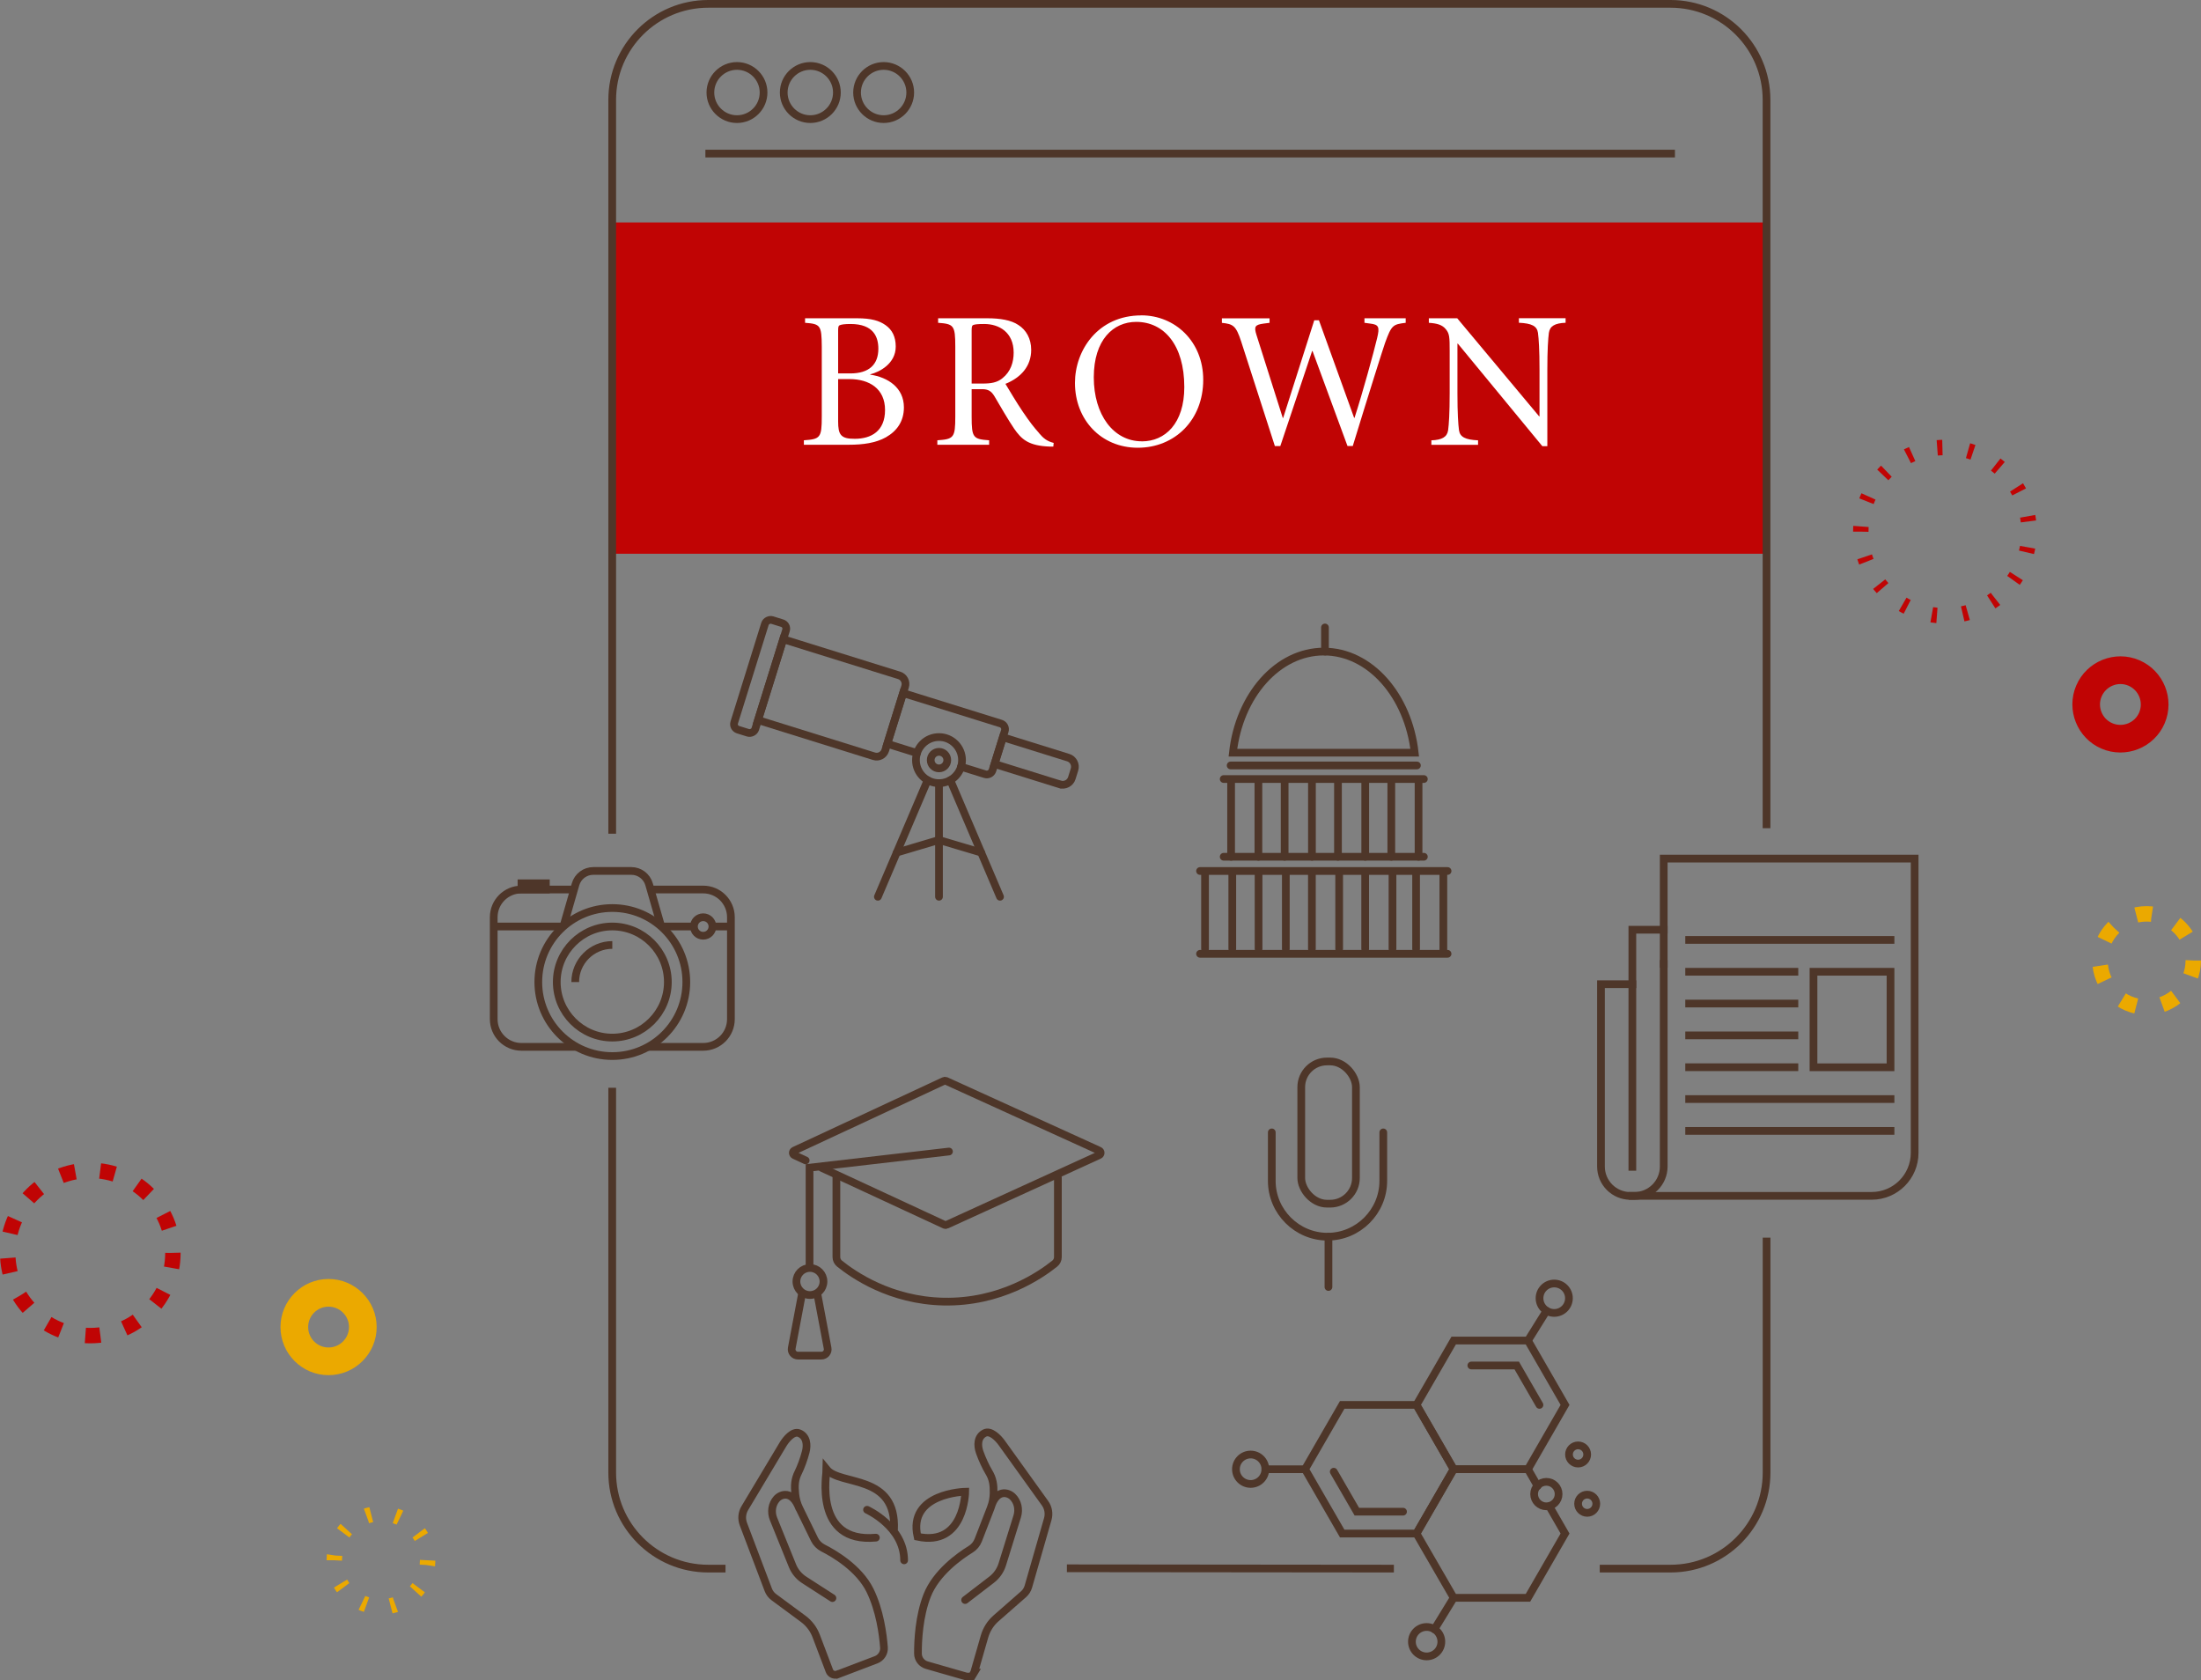 <?xml version="1.0" encoding="UTF-8"?>
<svg id="Layer_2" data-name="Layer 2" xmlns="http://www.w3.org/2000/svg" viewBox="0 0 427.97 326.7">
  <rect x="0" y="0" width="427.97" height="326.7" fill="#808080" stroke="none"/>
  <defs>
    <style>
      .cls-1 {
        stroke-linecap: round;
      }

      .cls-1, .cls-2, .cls-3, .cls-4, .cls-5, .cls-6, .cls-7 {
        fill: none;
        stroke-miterlimit: 10;
      }

      .cls-1, .cls-3, .cls-5 {
        stroke: #4e3629;
        stroke-width: 1.5px;
      }

      .cls-8 {
        fill: #c00404;
      }

      .cls-2 {
        stroke-dasharray: .95 4.75;
      }

      .cls-2, .cls-4, .cls-6, .cls-7 {
        stroke-width: 3px;
      }

      .cls-2, .cls-6 {
        stroke: #eba900;
      }

      .cls-4 {
        stroke-dasharray: 2.91 4.85;
      }

      .cls-4, .cls-7 {
        stroke: #c00404;
      }

      .cls-5 {
        stroke-linecap: square;
      }

      .cls-9 {
        fill: #fff;
      }

      .cls-6 {
        stroke-dasharray: 3.05 5.09;
      }

      .cls-7 {
        stroke-dasharray: 1.01 5.04;
      }

      .cls-10 {
        fill: #eba900;
      }
    </style>
  </defs>
  <g id="Layer_1-2" data-name="Layer 1">
    <g>
      <rect class="cls-8" x="119.16" y="43.25" width="224.23" height="64.41"/>
      <g>
        <path class="cls-9" d="M169.21,72.85v-.07c1.81-.45,4.96-2.07,4.96-5.4,0-1.89-.68-3.25-1.97-4.16-1.24-.88-2.8-1.34-5.53-1.34h-10.13v.88c2.99.22,3.22.49,3.25,4.62v13.62c0,4.12-.3,4.38-3.48,4.6v.87h8.7c2.88,0,5.3-.37,7.23-1.44,2.19-1.24,3.52-3.14,3.52-5.83,0-3.82-3.11-5.86-6.55-6.36ZM162.97,64.2c0-.77.12-.91.34-.98.3-.12.83-.23,2.07-.23,4.48,0,5.41,2.53,5.41,4.81,0,3.09-1.82,4.8-5.44,4.8h-2.38v-8.39ZM166.22,85.31c-2.77.03-3.25-.83-3.25-3.37v-8.24h2.19c3.9,0,6.93,1.89,6.93,6.01s-2.69,5.6-5.87,5.6Z"/>
        <path class="cls-9" d="M202.05,84.21c-1.02-1.14-1.82-2.16-3.18-4.17-1.13-1.66-2.68-4.26-3.37-5.41,3.07-1.24,5.01-3.48,5.01-6.61,0-2.19-.99-3.89-2.5-4.84-1.4-.95-3.56-1.3-5.98-1.3h-9.62v.88c3.03.22,3.34.49,3.34,4.62v13.62c0,4.12-.31,4.38-3.49,4.6v.87h10.07v-.87c-3.11-.22-3.4-.49-3.4-4.6v-5.34h2.04c1.17,0,1.78.38,2.38,1.36,1.05,1.78,2.65,4.57,3.82,6.29,1.44,2.07,2.77,3.4,7.11,3.52h.53l.07-.72c-1.36-.34-2.04-.95-2.84-1.89ZM194.91,73.54c-1.02.84-2.23,1.03-3.79,1.03h-2.19v-10.37c0-.77.11-.95.33-1.02.31-.12.84-.19,2.13-.19,2.84,0,5.71,1.58,5.71,5.56,0,1.85-.56,3.7-2.19,4.99Z"/>
        <path class="cls-9" d="M221.92,61.32c-8.43,0-12.9,6.77-12.9,13.13,0,7.15,5.07,12.6,12.22,12.6s12.72-5.34,12.72-13.21c0-7.46-5.49-12.53-12.04-12.53ZM222.03,85.8c-5.52,0-9.35-5.15-9.35-12.44s3.79-10.78,8.25-10.78c5.41,0,9.35,4.5,9.35,12.68,0,7.04-3.71,10.55-8.25,10.55Z"/>
        <path class="cls-9" d="M246.89,62.76l-1.17.15c-1.7.23-1.93.57-1.4,2.23l5.11,16.12h.07l6.05-18.99h.91l6.84,18.96h.08c1.55-4.77,3.74-12.75,4.39-15.48.53-2.19.33-2.65-1.36-2.84l-1.1-.15v-.88h8.02v.88c-2.5.3-2.76.46-4.01,3.9-.34.95-3.1,9.65-6.28,20.05h-1.03l-6.81-18.5-.08.08-6.17,18.43h-1.06l-6.55-20.32c-1.02-3.14-1.59-3.4-3.75-3.63v-.88h9.27v.88Z"/>
        <path class="cls-9" d="M300.88,86.75h-.98l-16.43-19.94h-.08v9.64c0,3.98.15,6.02.3,7.19.19,1.32,1.21,1.85,3.71,1.97v.87h-9.08v-.87c2.08-.08,3.06-.64,3.26-1.97.15-1.17.3-3.22.3-7.19v-8.21c0-2.73-.04-3.34-.72-4.2-.72-.91-1.74-1.17-3.33-1.28v-.88h5.52l15.93,19.07h.07v-9.05c0-3.97-.15-6.01-.3-7.19-.19-1.32-1.22-1.85-3.71-1.96v-.88h9.08v.88c-2.08.08-3.06.64-3.25,1.96-.15,1.18-.3,3.22-.3,7.19v14.84Z"/>
      </g>
      <g>
        <path class="cls-10" d="M63.88,267.36c-5.15,0-9.34-4.19-9.34-9.35s4.19-9.35,9.34-9.35,9.36,4.19,9.36,9.35-4.2,9.35-9.36,9.35ZM63.88,254.04c-2.19,0-3.96,1.78-3.96,3.97s1.78,3.97,3.96,3.97,3.98-1.78,3.98-3.97-1.79-3.97-3.98-3.97Z"/>
        <circle class="cls-4" cx="17.56" cy="243.61" r="16.06"/>
      </g>
      <g>
        <path class="cls-8" d="M408.62,145.55c-4.73-2.03-6.93-7.53-4.91-12.27,2.03-4.74,7.53-6.95,12.27-4.92,4.74,2.03,6.95,7.54,4.92,12.28-2.03,4.74-7.54,6.94-12.28,4.91ZM413.86,133.31c-2.01-.86-4.34.08-5.21,2.09-.86,2.01.07,4.35,2.08,5.21,2.02.86,4.36-.07,5.22-2.08.86-2.01-.08-4.36-2.1-5.22Z"/>
        <path class="cls-7" d="M361.82,103.36c0-9.04,7.33-16.36,16.36-16.36s16.36,7.33,16.36,16.36-7.33,16.36-16.36,16.36-16.36-7.33-16.36-16.36Z"/>
        <circle class="cls-6" cx="417.4" cy="186.74" r="9.07"/>
      </g>
      <g>
        <path class="cls-1" d="M161.86,310.7l-5.48-3.53c-1.03-.66-1.83-1.63-2.29-2.76l-3.68-9.09c-.54-1.32-.34-2.87.61-3.93.81-.9,3.02-1.73,4.38,1.86M162.83,325.54c-.62.24-1.33-.08-1.56-.7l-2.57-6.77c-.5-1.33-1.38-2.49-2.53-3.34l-5.7-4.21c-.49-.36-.86-.85-1.08-1.42l-4.84-12.77c-.39-1.03-.29-2.19.28-3.13l7.42-12.39c.59-.98,1.94-2.63,3.12-2.17,1.51.59,1.65,2.28,1.3,3.62-.35,1.38-.97,3.03-1.43,3.95-.73,1.43-.77,2.64-.61,4.24.1.97.36,1.92.8,2.81l2.93,6.01c.36.73.94,1.32,1.66,1.69,2.18,1.1,7.03,3.94,9.14,8.23,1.92,3.9,2.53,8.59,2.72,11.1.08,1.05-.54,2.02-1.52,2.4l-7.52,2.86ZM187.66,311.08l5.17-3.97c.97-.75,1.68-1.77,2.05-2.94l2.91-9.36c.42-1.36.1-2.89-.94-3.86-.88-.83-3.15-1.48-4.21,2.22M189.43,325.13l2-6.96c.4-1.37,1.17-2.6,2.24-3.53l5.33-4.67c.46-.4.79-.92.96-1.51l3.77-13.12c.3-1.06.11-2.2-.54-3.1l-8.42-11.73c-.67-.93-2.15-2.46-3.29-1.9-1.46.72-1.45,2.41-.99,3.72.47,1.34,1.22,2.94,1.75,3.81.84,1.36.99,2.57.96,4.17-.02.97-.2,1.94-.56,2.86l-2.42,6.24c-.29.76-.82,1.4-1.52,1.82-2.08,1.28-6.68,4.52-8.42,8.96-1.58,4.04-1.8,8.77-1.79,11.29,0,1.05.71,1.97,1.72,2.26l7.73,2.22h1l.5-.83Z"/>
        <path class="cls-1" d="M168.59,293.53s7.21,3.27,7.21,9.83M178.41,298.77c9.17,1.97,9.27-8.75,9.27-8.75,0,0-11.23.24-9.27,8.75ZM173.83,297.46c.57-10.98-10.48-8.52-13.1-11.79,0,.65-2.62,14.41,9.58,13.28"/>
      </g>
      <g>
        <rect class="cls-1" x="253.02" y="206.37" width="10.63" height="27.65" rx="5" ry="5"/>
        <path class="cls-1" d="M268.97,220.16v9.44c0,5.96-4.88,10.84-10.84,10.84h0c-5.96,0-10.84-4.88-10.84-10.84v-9.44"/>
        <line class="cls-1" x1="258.31" y1="250.22" x2="258.31" y2="240.44"/>
      </g>
      <path class="cls-5" d="M119.04,161.34V19.42c0-10.31,8.36-18.67,18.67-18.67h187.11c10.31,0,18.67,8.36,18.67,18.67v140.85"/>
      <path class="cls-5" d="M140.32,304.97h-2.61c-10.31,0-18.67-8.36-18.67-18.67v-74.06"/>
      <line class="cls-5" x1="270.28" y1="304.97" x2="208.2" y2="304.91"/>
      <path class="cls-5" d="M343.5,241.37v44.93c0,10.31-8.36,18.67-18.67,18.67h-13.02"/>
      <path class="cls-5" d="M143.3,23.16c-2.85,0-5.17-2.32-5.17-5.17s2.32-5.17,5.17-5.17,5.17,2.32,5.17,5.17-2.32,5.17-5.17,5.17Z"/>
      <path class="cls-5" d="M157.56,23.16c-2.85,0-5.17-2.32-5.17-5.17s2.32-5.17,5.17-5.17,5.17,2.32,5.17,5.17-2.32,5.17-5.17,5.17Z"/>
      <path class="cls-5" d="M171.82,23.16c-2.85,0-5.17-2.32-5.17-5.17s2.32-5.17,5.17-5.17,5.17,2.32,5.17,5.17-2.32,5.17-5.17,5.17Z"/>
      <line class="cls-5" x1="137.91" y1="29.86" x2="324.93" y2="29.86"/>
      <path class="cls-2" d="M65,303.35c0-5.01,4.06-9.07,9.07-9.07s9.08,4.06,9.08,9.07-4.06,9.07-9.08,9.07-9.07-4.06-9.07-9.07Z"/>
      <g>
        <g>
          <path class="cls-1" d="M195.69,145.49h13.3v5.44h-13.3c-1.02,0-1.85-.83-1.85-1.85v-1.74c0-1.02.83-1.85,1.85-1.85Z" transform="translate(349.63 349.62) rotate(-162.69)"/>
          <path class="cls-1" d="M178.31,146.41l-5.78-1.8,3.07-9.86,19,5.92c.62.19.97.85.77,1.47l-.38,1.21-1.62,5.19-.38,1.21c-.19.62-.85.97-1.47.77l-4.66-1.45"/>
          <path class="cls-1" d="M147.39,140l22.55,7.03c.92.29,1.9-.23,2.19-1.15l3.86-12.38c.29-.92-.23-1.9-1.15-2.19l-22.55-7.03-4.9,15.72Z"/>
          <rect class="cls-1" x="136.64" y="129.36" width="22.32" height="4.28" rx="1.11" ry="1.11" transform="translate(-21.72 233.49) rotate(-72.69)"/>
        </g>
        <circle class="cls-1" cx="182.58" cy="147.78" r="4.48"/>
        <circle class="cls-1" cx="182.58" cy="147.78" r="1.61"/>
        <g>
          <line class="cls-1" x1="184.78" y1="151.68" x2="194.45" y2="174.35"/>
          <line class="cls-1" x1="170.7" y1="174.35" x2="180.37" y2="151.68"/>
        </g>
        <line class="cls-1" x1="182.58" y1="174.35" x2="182.58" y2="152.27"/>
        <line class="cls-1" x1="182.58" y1="163.31" x2="190.78" y2="165.75"/>
        <line class="cls-1" x1="174.37" y1="165.75" x2="182.58" y2="163.31"/>
      </g>
      <g>
        <path class="cls-3" d="M126.51,172.94h10.22c2.98,0,5.39,2.41,5.39,5.39v19.81c0,2.98-2.41,5.39-5.39,5.39h-10.7s0,0,0,0"/>
        <path class="cls-3" d="M112.09,203.53h-10.7c-2.98,0-5.39-2.41-5.39-5.39v-19.81c0-2.98,2.41-5.39,5.39-5.39h10.22"/>
        <polyline class="cls-3" points="96.01 180.13 109.55 180.13 109.55 180.13"/>
        <polyline class="cls-3" points="128.58 180.13 128.58 180.13 134.93 180.13"/>
        <line class="cls-3" x1="142.12" y1="180.13" x2="138.53" y2="180.13"/>
        <circle class="cls-3" cx="119.06" cy="190.93" r="14.39"/>
        <path class="cls-3" d="M119.06,201.73c-5.96,0-10.8-4.85-10.8-10.8s4.85-10.8,10.8-10.8,10.8,4.85,10.8,10.8-4.85,10.8-10.8,10.8Z"/>
        <path class="cls-3" d="M111.85,190.93c0-3.97,3.23-7.21,7.21-7.21"/>
        <rect class="cls-3" x="101.4" y="171.73" width="4.74" height="1.2"/>
        <path class="cls-3" d="M109.55,180.13l2.36-8.2c.44-1.54,1.85-2.6,3.45-2.6h7.4c1.6,0,3.01,1.06,3.45,2.6l2.36,8.2"/>
        <circle class="cls-3" cx="136.73" cy="180.13" r="1.8"/>
      </g>
      <g>
        <path class="cls-1" d="M159.81,227.07l23.85,11.06c.13.06.28.06.4,0l29.67-13.55c.38-.17.38-.71,0-.88l-29.78-13.55c-.13-.06-.28-.06-.4,0l-29.11,13.55c-.37.17-.37.7,0,.88l2.22,1.03"/>
        <polyline class="cls-1" points="184.52 223.88 157.41 227.02 157.41 246.15"/>
        <circle class="cls-1" cx="157.49" cy="249.15" r="2.63"/>
        <path class="cls-1" d="M155.9,251.78l-1.95,10.33c-.14.75.44,1.45,1.2,1.45h4.57c.77,0,1.35-.7,1.2-1.45l-1.95-10.33"/>
        <path class="cls-1" d="M205.7,228.93v15.47c0,.49-.22.96-.61,1.27-2.74,2.19-10.52,7.63-21.66,7.39-10.32-.23-17.46-5.2-20.19-7.39-.38-.31-.61-.77-.61-1.27v-15.47"/>
      </g>
      <g>
        <g>
          <path class="cls-5" d="M323.5,187.39v-20.46h48.79v57.21c0,4.62-3.74,8.36-8.36,8.36h-46.52"/>
          <path class="cls-5" d="M323.5,187.39v39.41c0,3.15-2.56,5.71-5.71,5.71h-.78c-3.15,0-5.71-2.56-5.71-5.71v-35.45h6.1"/>
          <polyline class="cls-5" points="317.4 226.86 317.4 180.76 323.5 180.76"/>
        </g>
        <line class="cls-5" x1="328.44" y1="182.74" x2="367.6" y2="182.74"/>
        <line class="cls-5" x1="328.44" y1="188.93" x2="348.91" y2="188.93"/>
        <line class="cls-5" x1="328.44" y1="195.11" x2="348.91" y2="195.11"/>
        <line class="cls-5" x1="328.44" y1="201.3" x2="348.91" y2="201.3"/>
        <line class="cls-5" x1="328.44" y1="207.49" x2="348.91" y2="207.49"/>
        <line class="cls-5" x1="328.44" y1="213.68" x2="367.6" y2="213.68"/>
        <line class="cls-5" x1="328.44" y1="219.87" x2="367.6" y2="219.87"/>
        <rect class="cls-5" x="352.62" y="188.93" width="14.98" height="18.57"/>
      </g>
      <line class="cls-1" x1="275.51" y1="148.82" x2="239.29" y2="148.82"/>
      <path class="cls-1" d="M257.4,126.68c-8.99,0-16.43,8.55-17.67,19.66h35.35c-1.24-11.11-8.69-19.66-17.67-19.66Z"/>
      <line class="cls-1" x1="239.38" y1="151.91" x2="239.38" y2="166.57"/>
      <line class="cls-1" x1="244.69" y1="151.91" x2="244.69" y2="166.57"/>
      <line class="cls-1" x1="249.79" y1="151.91" x2="249.79" y2="166.57"/>
      <line class="cls-1" x1="255.1" y1="151.91" x2="255.1" y2="166.57"/>
      <line class="cls-1" x1="260.16" y1="151.91" x2="260.16" y2="166.57"/>
      <line class="cls-1" x1="265.46" y1="151.91" x2="265.46" y2="166.57"/>
      <line class="cls-1" x1="270.53" y1="151.91" x2="270.53" y2="166.57"/>
      <line class="cls-1" x1="275.83" y1="151.91" x2="275.83" y2="166.57"/>
      <line class="cls-1" x1="234.31" y1="169.81" x2="234.31" y2="184.47"/>
      <line class="cls-1" x1="239.61" y1="169.81" x2="239.61" y2="184.47"/>
      <line class="cls-1" x1="244.72" y1="169.81" x2="244.72" y2="184.47"/>
      <line class="cls-1" x1="250.02" y1="169.81" x2="250.02" y2="184.47"/>
      <line class="cls-1" x1="255.09" y1="169.81" x2="255.09" y2="184.47"/>
      <line class="cls-1" x1="260.39" y1="169.81" x2="260.39" y2="184.47"/>
      <line class="cls-1" x1="265.45" y1="169.81" x2="265.45" y2="184.47"/>
      <line class="cls-1" x1="270.76" y1="169.81" x2="270.76" y2="184.47"/>
      <line class="cls-1" x1="275.35" y1="169.81" x2="275.35" y2="184.47"/>
      <line class="cls-5" x1="280.65" y1="169.81" x2="280.65" y2="184.47"/>
      <line class="cls-1" x1="237.94" y1="151.46" x2="276.86" y2="151.46"/>
      <line class="cls-1" x1="237.94" y1="166.57" x2="276.86" y2="166.57"/>
      <line class="cls-1" x1="233.34" y1="169.34" x2="281.47" y2="169.34"/>
      <line class="cls-1" x1="233.34" y1="185.44" x2="281.47" y2="185.44"/>
      <line class="cls-1" x1="257.63" y1="121.99" x2="257.63" y2="126.68"/>
      <g>
        <polygon class="cls-1" points="275.42 273.14 260.98 273.14 253.76 285.65 260.98 298.15 275.42 298.15 282.64 285.65 275.42 273.14"/>
        <polyline class="cls-1" points="272.81 293.9 263.83 293.9 259.34 286.13"/>
        <polygon class="cls-1" points="297.1 260.63 282.66 260.63 275.43 273.14 282.66 285.65 297.1 285.65 304.31 273.14 297.1 260.63"/>
        <polyline class="cls-1" points="286.09 265.48 294.92 265.48 299.34 273.14"/>
        <polyline class="cls-1" points="301.27 292.87 304.31 298.15 297.1 310.65 282.66 310.65 275.43 298.15 282.66 285.65 297.1 285.65 298.98 288.92"/>
        <line class="cls-1" x1="300.71" y1="254.84" x2="297.1" y2="260.63"/>
        <line class="cls-1" x1="282.66" y1="310.65" x2="278.91" y2="316.77"/>
        <line class="cls-1" x1="253.76" y1="285.65" x2="246.04" y2="285.65"/>
        <circle class="cls-1" cx="302.21" cy="252.4" r="2.86"/>
        <circle class="cls-1" cx="243.18" cy="285.65" r="2.86"/>
        <circle class="cls-1" cx="277.4" cy="319.18" r="2.86"/>
        <circle class="cls-1" cx="300.68" cy="290.48" r="2.38"/>
        <circle class="cls-1" cx="306.85" cy="282.78" r="1.77"/>
        <circle class="cls-1" cx="308.62" cy="292.36" r="1.77"/>
      </g>
    </g>
  </g>
</svg>